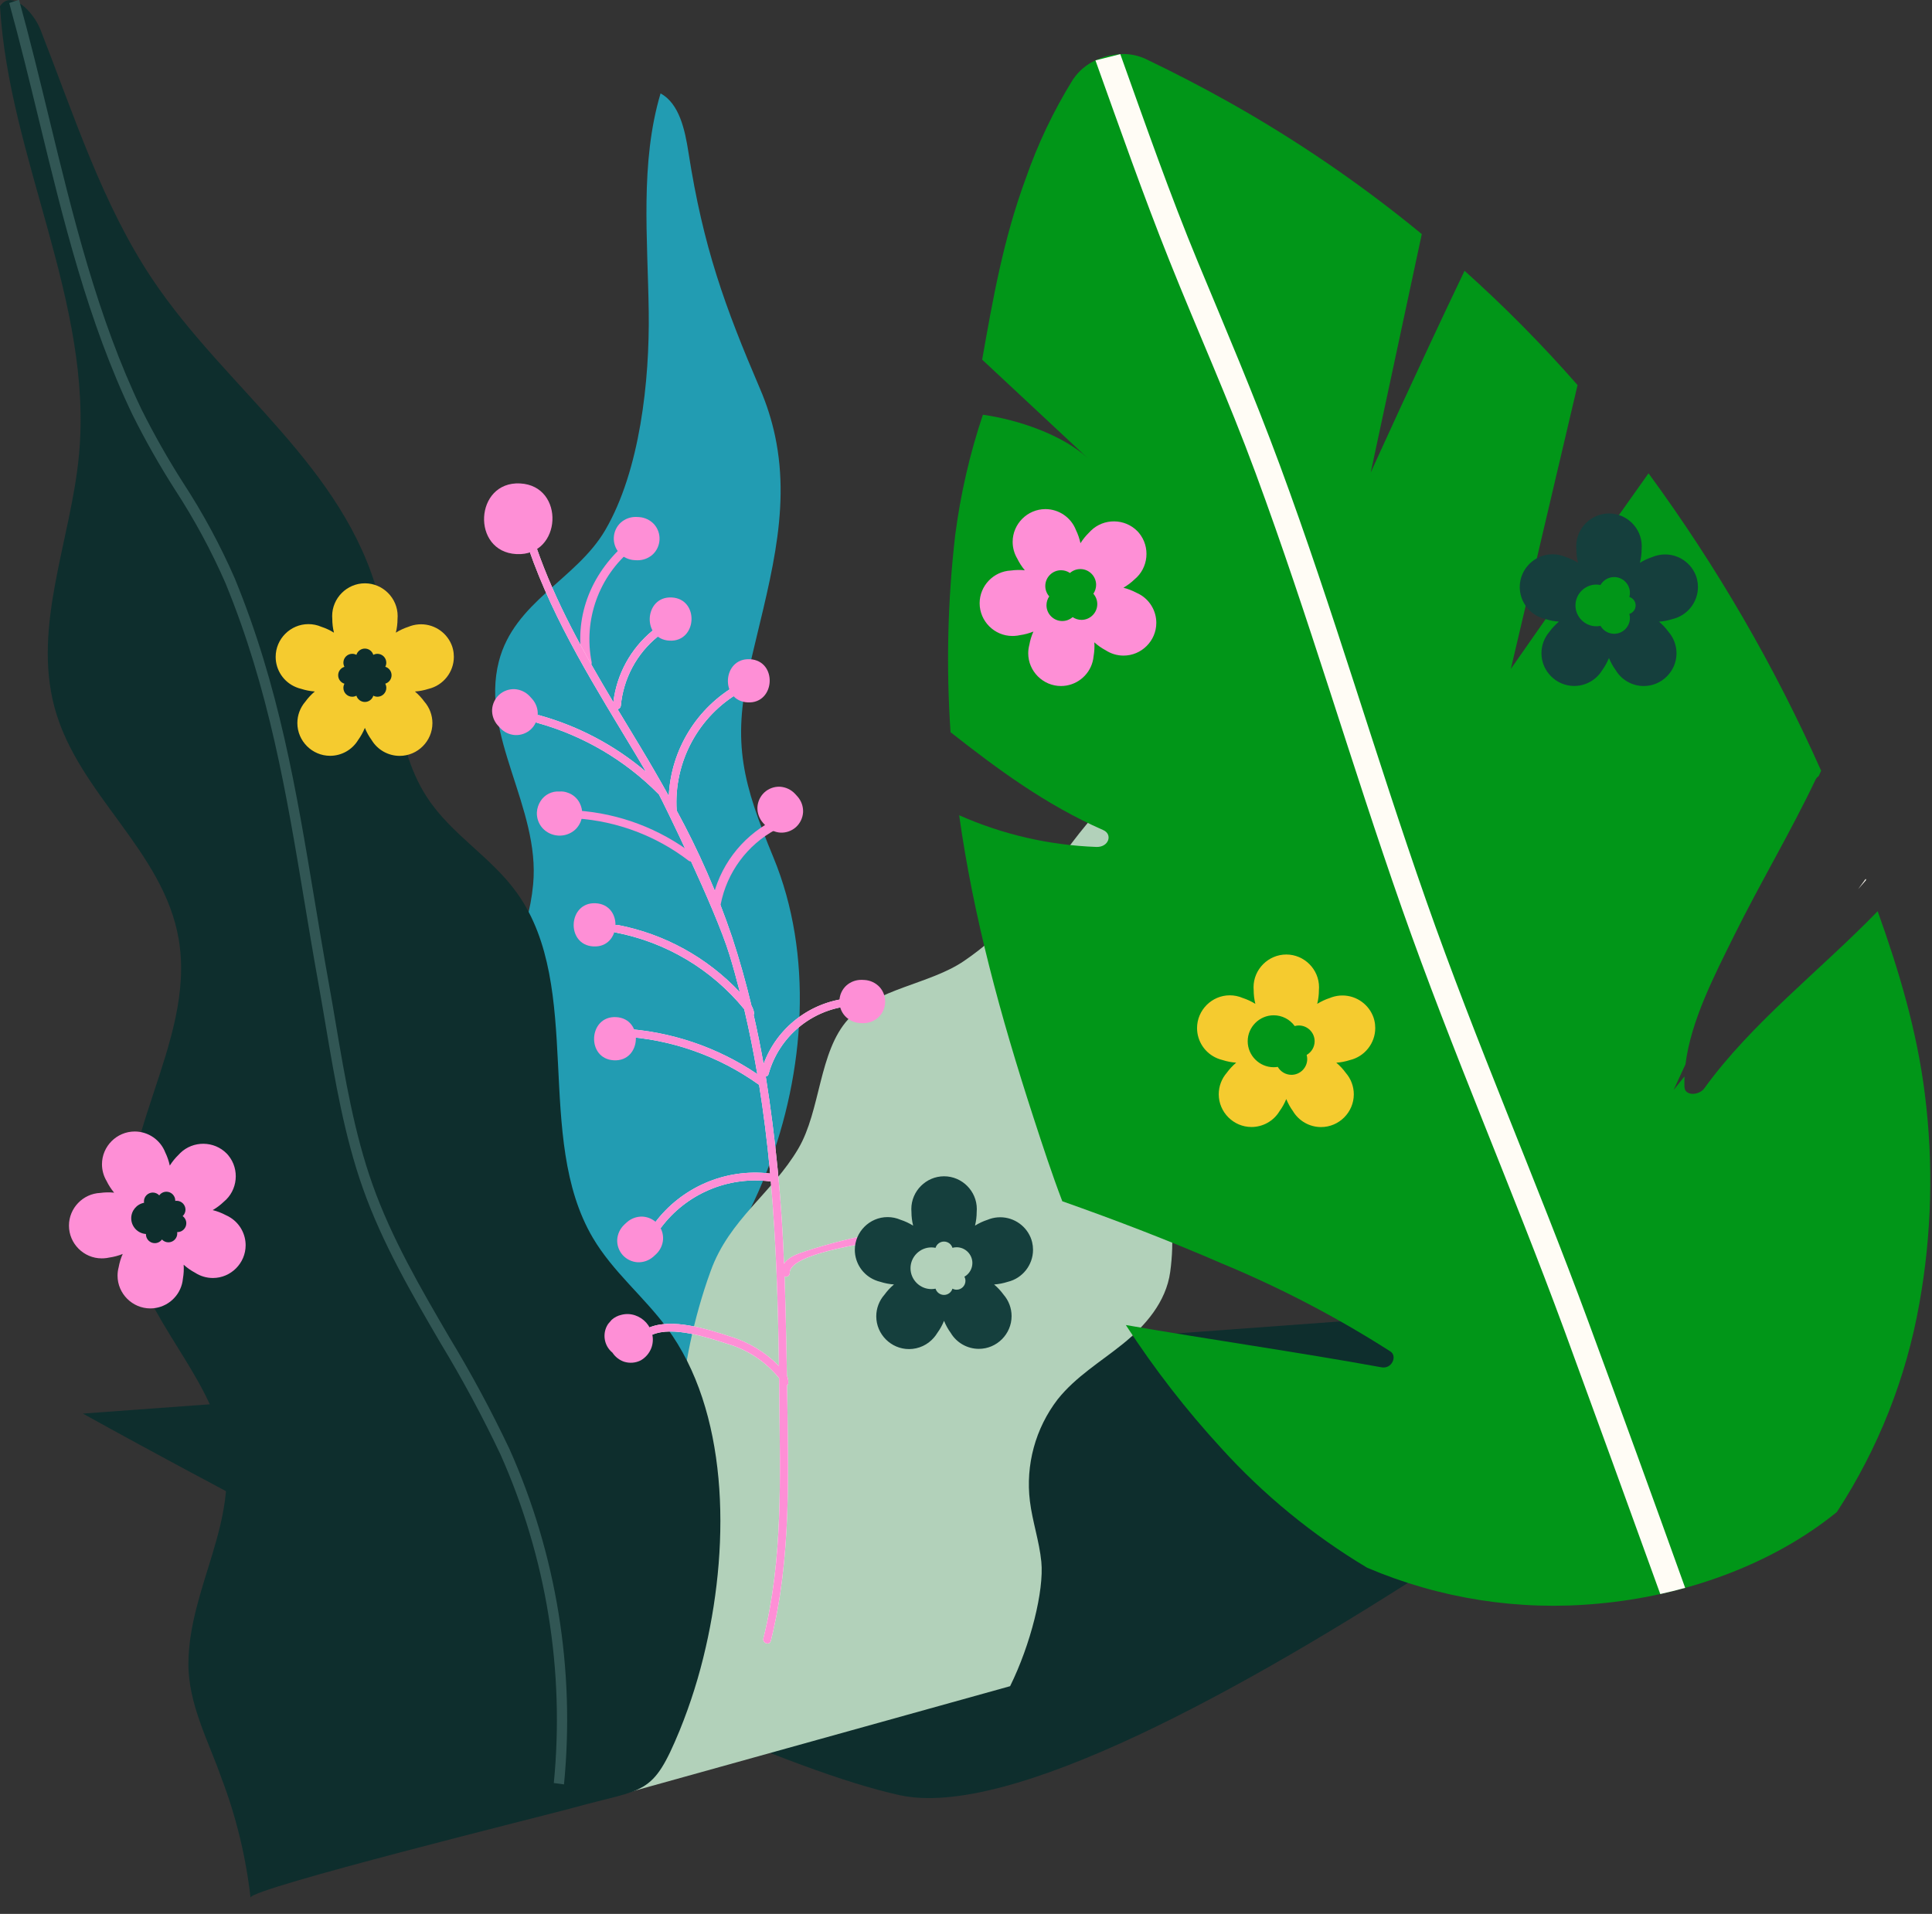 <?xml version="1.0" encoding="UTF-8" standalone="no"?>
<!DOCTYPE svg PUBLIC "-//W3C//DTD SVG 1.1//EN" "http://www.w3.org/Graphics/SVG/1.1/DTD/svg11.dtd">
<svg width="100%" height="100%" viewBox="0 0 108 107" version="1.1" xmlns="http://www.w3.org/2000/svg" xmlns:xlink="http://www.w3.org/1999/xlink" xml:space="preserve" xmlns:serif="http://www.serif.com/" style="fill-rule:evenodd;clip-rule:evenodd;stroke-linejoin:round;stroke-miterlimit:2;">
    <rect x="0" y="0" width="108" height="107" fill="#333333" stroke="none"/>
    <g transform="matrix(1,0,0,1,-108.498,-98.42)">
        <g transform="matrix(0.382,0,0,0.382,108.498,-31.237)">
            <path id="Path_8058" d="M12.131,546.3L267.614,527.571C267.614,527.571 163.583,609.171 131.634,602.143C99.685,595.115 12.131,546.3 12.131,546.3" style="fill:rgb(14,46,45);fill-rule:nonzero;"/>
        </g>
        <g transform="matrix(0.382,0,0,0.382,108.498,-31.237)">
            <path id="Path_8086" d="M113.416,403.2C115.849,414.623 112.331,425.341 109.63,437.256C107.136,448.263 108.73,454.122 113.191,464.931C119.032,479.073 117.85,496.254 112.238,510.78C110.678,514.841 108.729,518.742 106.418,522.428C106.187,522.79 105.959,523.141 105.723,523.499C105.786,523.618 105.847,523.745 105.912,523.87C107.704,527.35 109.499,530.828 111.298,534.303C116.485,544.366 121.833,556.254 117.998,566.972C115.769,573.183 110.825,577.637 107.738,583.372C105.675,587.28 104.503,591.598 104.307,596.013L57.656,609C54.562,595.547 56.046,581.438 61.872,568.923C61.959,568.745 62.047,568.565 62.139,568.385C64.311,563.955 66.981,559.446 66.622,554.425C66.383,550.995 64.738,547.909 63.409,544.794C54.617,524.223 59.988,504.757 70.474,486.958C74.152,480.71 77.284,476.578 78.017,468.858C79.089,457.59 70.231,447.043 72.998,436.228C75.244,427.449 84.345,424.236 88.575,416.988C93.658,408.277 95.068,395.144 94.933,385.061C94.787,374.319 93.638,363.261 96.665,353.085C99.397,354.571 100.227,358.377 100.744,361.699C102.919,375.646 106.058,384.248 111.239,396.364C112.185,398.566 112.914,400.855 113.416,403.198" style="fill:rgb(34,156,178);fill-rule:nonzero;"/>
        </g>
        <g transform="matrix(0.382,0,0,0.382,108.498,-31.237)">
            <path id="Path_8087" d="M210.888,433.727C206.096,436.38 202.218,441.296 198.708,445.517C194.208,450.938 190.016,456.68 187.066,463.333C184.574,469.022 183.127,475.113 182.793,481.315C182.253,490.335 178.328,494.61 174.136,501.642C169.012,510.253 172.552,516.067 171.244,525.57C170.637,529.996 167.572,533.47 164.321,536.097C161.07,538.724 157.441,540.873 154.777,544.213C151.518,548.457 150.058,553.818 150.715,559.129C151.084,562.116 152.09,564.986 152.384,567.981C152.798,572.206 150.823,580.101 147.815,586.196L90.334,602.196C90.537,598.475 91.381,594.816 92.828,591.382C94.94,586.425 98.278,582.13 99.778,576.902C102.02,569.102 99.834,560.666 99.417,552.477C99.345,551.034 99.345,549.477 99.417,547.848C99.828,540.691 101.202,533.622 103.501,526.832C103.668,526.351 103.835,525.874 104.018,525.374C106.739,517.869 113.001,514.026 116.827,507.513C120.109,501.926 119.804,493.334 124.127,488.585C128.221,484.091 136.04,483.479 141.053,480.07C147.272,475.838 151.344,470.626 155.786,464.227C161.368,456.449 168.398,449.821 176.491,444.707C187.186,437.913 200.561,439.443 210.885,433.727" style="fill:rgb(178,209,186);fill-rule:nonzero;"/>
        </g>
        <g transform="matrix(0.382,0,0,0.382,108.498,-31.237)">
            <path id="Path_8088" d="M103.271,580.529C102.334,584.672 101.06,588.732 99.461,592.667C95.452,602.408 94.468,601.049 83.983,603.967C80.313,604.989 36.549,615.798 36.663,617.139C35.979,611.128 34.541,605.226 32.383,599.574C30.536,594.304 27.529,588.774 27.572,582.847C27.656,571.757 35.118,562.091 32.678,550.733C30.457,540.4 21.39,532.617 19.153,522.09C15.934,506.948 28.753,492.17 26.153,476.885C23.942,463.859 11.415,455.664 7.984,442.958C4.737,430.933 10.384,418.458 11.557,406.011C13.649,383.746 1.326,362.7 0,340.334C1.563,337.86 4.837,340.994 5.93,343.782C10.824,356.272 14.972,369.332 22.295,380.274C33.022,396.306 50.406,407.695 55.433,426.838C58.002,436.62 57.098,447.838 62.489,456.107C66.082,461.617 71.936,464.847 75.721,470.198C85.501,484.029 78.085,505.872 86.757,520.579C89.7,525.57 94.21,529.158 97.612,533.779C106.512,545.861 106.891,564.745 103.272,580.53" style="fill:rgb(14,46,45);fill-rule:nonzero;"/>
        </g>
        <g transform="matrix(0.382,0,0,0.382,108.498,-31.237)">
            <path id="Path_8089" d="M82.534,600.568L81.043,600.368C82.65,583.93 79.958,567.353 73.232,552.268C70.586,546.686 67.656,541.244 64.453,535.962C60.289,528.824 55.981,521.443 53.12,513.381C50.403,505.723 49.02,497.523 47.676,489.593C47.337,487.593 46.988,485.522 46.622,483.493C45.882,479.393 45.205,475.322 44.552,471.393C41.893,455.41 39.384,440.313 32.984,424.732C30.9,419.979 28.429,415.407 25.594,411.06C23.336,407.526 21.266,403.875 19.394,400.122C12.879,386.553 9.228,371.511 5.694,356.964C4.324,351.324 2.909,345.493 1.35,339.858L2.784,339.382C4.35,345.044 5.769,350.89 7.142,356.543C10.651,370.998 14.279,385.943 20.713,399.343C22.561,403.041 24.602,406.638 26.829,410.121C29.715,414.546 32.229,419.203 34.346,424.044C40.825,439.814 43.352,455.009 46.025,471.096C46.678,475.023 47.353,479.084 48.092,483.176C48.459,485.21 48.809,487.285 49.149,489.292C50.477,497.146 51.849,505.266 54.514,512.775C57.32,520.681 61.584,527.991 65.709,535.058C68.943,540.391 71.9,545.887 74.571,551.523C81.429,566.902 84.173,583.802 82.534,600.561" style="fill:rgb(49,86,84);fill-rule:nonzero;"/>
        </g>
        <g transform="matrix(0.382,0,0,0.382,108.498,-31.237)">
            <path id="Path_8090" d="M116.2,594.03L114.7,593.92C115.028,584.964 115.839,576.032 117.129,567.163C117.542,564.607 118.023,562.138 118.558,559.823C120.182,552.161 123.122,544.838 127.247,538.179C129.313,535.082 131.546,532.1 133.936,529.246C136.328,526.394 138.558,523.41 140.616,520.309C144.246,514.609 146.798,508.016 149.265,501.643C150.497,498.462 151.765,495.173 153.165,492.015C165.504,464.115 186.59,447.852 207.54,434.43L208.297,435.874C187.551,449.166 166.677,465.257 154.515,492.759C153.135,495.878 151.868,499.147 150.643,502.31C148.143,508.762 145.561,515.431 141.843,521.277C139.752,524.43 137.486,527.463 135.056,530.363C132.704,533.172 130.505,536.106 128.47,539.152C124.453,545.644 121.591,552.783 120.011,560.252C119.483,562.527 119.011,564.952 118.604,567.473C117.325,576.277 116.522,585.143 116.196,594.033" style="fill:rgb(178,209,186);fill-rule:nonzero;"/>
        </g>
        <g transform="matrix(0.382,0,0,0.382,108.498,-31.237)">
            <path id="Path_8091" d="M193,528.564C193.614,529.132 194.224,529.703 194.831,530.277L190.282,528.308C190.521,528.179 190.728,527.998 190.887,527.779C191.587,528.046 192.291,528.307 193,528.564" style="fill:rgb(255,252,245);fill-rule:nonzero;"/>
        </g>
        <g transform="matrix(0.382,0,0,0.382,108.498,-31.237)">
            <path id="Path_8092" d="M273.017,468.041L273.081,468.209C272.692,468.656 272.304,469.109 271.91,469.551C272.285,469.051 272.648,468.544 273.017,468.041" style="fill:rgb(255,252,245);fill-rule:nonzero;"/>
        </g>
        <g transform="matrix(0.382,0,0,0.382,108.498,-31.237)">
            <path id="Path_8093" d="M268.8,560.708C259.3,568.43 246.526,572.99 233.829,574.119C222.308,575.206 210.696,573.396 200.053,568.854C192.112,564.101 184.917,558.202 178.7,551.347C173.556,545.744 168.89,539.721 164.751,533.339C177.192,535.495 189.788,537.279 202.174,539.528C203.687,539.802 204.504,537.897 203.482,537.215C195.628,532.189 187.345,527.867 178.73,524.3C171.151,521.009 163.362,518.016 155.453,515.224C153.916,511.191 152.575,507.083 151.242,502.986C146.364,487.993 142.442,473.566 140.361,458.731C146.706,461.546 153.533,463.121 160.47,463.37C162.263,463.409 162.858,461.522 161.437,460.899C153.031,457.212 145.951,451.964 139.099,446.577C138.447,436.974 138.674,427.331 139.777,417.769C140.55,411.766 141.909,405.853 143.834,400.115C149.104,400.853 155.577,403.115 159.163,406.46L143.726,392.051C145.282,383.272 146.8,374.496 150.1,365.551C151.858,360.493 154.167,355.645 156.985,351.092C157.001,351.072 157.012,351.053 157.027,351.032C157.842,349.822 158.975,348.859 160.301,348.249C161.441,347.703 162.679,347.391 163.942,347.334C165.218,347.262 166.492,347.506 167.652,348.043C171.745,350 175.748,352.074 179.66,354.263C189.683,359.88 199.187,366.376 208.06,373.675L200.585,408.584C200.585,408.584 207.541,393.206 214.319,379.047C220.162,384.284 225.684,389.869 230.855,395.772L221.091,437.317C221.397,436.878 231.252,422.701 241.24,408.688C251.191,422.255 259.659,436.849 266.5,452.22L266.138,453.004C265.939,453.135 265.779,453.318 265.676,453.533C262.013,461.233 257.546,468.703 253.754,476.363C250.843,482.243 247.434,488.834 246.649,495.177L244.904,498.952C244.904,498.952 245.48,498.229 246.504,496.952C246.482,497.469 246.478,497.985 246.498,498.496C246.551,499.87 248.646,499.743 249.398,498.705C256.298,489.135 266.361,481.454 274.772,472.776C277.895,481.488 280.526,490.304 281.678,499.555C282.957,509.725 282.689,520.029 280.884,530.119C278.97,541.027 274.858,551.434 268.8,560.705" style="fill:rgb(1,150,24);fill-rule:nonzero;"/>
        </g>
        <g transform="matrix(0.382,0,0,0.382,108.498,-31.237)">
            <path id="Path_8094" d="M242.958,572.711C238.291,559.787 233.6,546.885 228.884,534.005C221.231,513.216 212.511,493.352 205.149,472.364C197.675,451.05 191.614,429.996 183.736,408.646C179.714,397.74 175.336,388.102 171.121,377.546C167.306,368.006 163.813,358.035 160.304,348.252L163.941,347.34C167.595,357.546 171.232,367.97 175.301,377.778C179.426,387.719 183.434,397.078 187.281,407.478C195.174,428.847 201.218,449.886 208.694,471.196C216.05,492.162 224.77,512.053 232.43,532.837C237.202,545.785 241.926,558.774 246.601,571.805C245.395,572.138 244.18,572.44 242.955,572.711" style="fill:rgb(255,252,245);fill-rule:nonzero;"/>
        </g>
        <g transform="matrix(0.382,0,0,0.382,108.498,-31.237)">
            <path id="Path_8095" d="M91.617,418.919C92.217,418.398 93.117,419.26 92.517,419.78C87.636,423.763 85.347,430.14 86.579,436.318C86.729,437.048 85.434,437.29 85.284,436.558C83.939,430.011 86.254,423.576 91.62,418.917" style="fill:rgb(254,143,214);fill-rule:nonzero;"/>
        </g>
        <g transform="matrix(0.382,0,0,0.382,108.498,-31.237)">
            <path id="Path_8096" d="M77.367,419.751C77.123,419.051 78.251,418.811 78.491,419.502C81.271,427.536 85.414,434.92 89.755,442.183C90.244,438.091 92.296,434.343 95.48,431.727C96.05,431.256 96.823,432.108 96.252,432.582C93.166,435.091 91.218,438.742 90.852,442.702C90.832,442.962 90.631,443.174 90.373,443.208C91.458,445.008 92.552,446.808 93.638,448.614C95.095,451.03 96.505,453.463 97.867,455.914C98.183,449.121 101.985,442.951 107.91,439.614C108.557,439.249 109.083,440.273 108.439,440.636C102.226,444.144 98.558,450.931 99.025,458.05C102.262,463.982 104.977,470.184 107.138,476.587C108.225,479.887 109.162,483.233 109.971,486.601C110.107,486.77 110.503,487.744 110.284,487.936C110.832,490.32 111.312,492.718 111.742,495.125C113.691,489.833 118.505,486.099 124.115,485.525C124.844,485.454 125.099,486.576 124.364,486.649C118.734,487.184 113.989,491.155 112.472,496.604C112.426,496.8 112.262,496.948 112.062,496.974C113.506,506.049 114.398,515.204 114.733,524.387C115.333,523.398 116.659,522.946 117.833,522.558C121.314,521.418 124.872,520.525 128.479,519.887C129.207,519.756 129.457,520.879 128.728,521.011C126.628,521.39 115.476,522.927 115.566,525.731C115.566,525.736 115.566,525.741 115.566,525.746C115.566,526.032 115.331,526.268 115.044,526.268C114.963,526.268 114.882,526.249 114.809,526.212C114.996,531.04 115.153,540.725 115.154,540.754C115.301,540.954 115.537,542.105 115.175,542.162C115.36,554.636 115.851,567.377 112.802,579.562C112.622,580.28 111.531,579.917 111.71,579.199C114.61,567.589 114.148,555.505 114.037,543.635C114.029,542.796 114.02,541.958 114.009,541.119C112.064,538.709 109.423,536.955 106.448,536.096C103.548,535.154 98.471,533.48 95.487,534.747C94.808,535.035 94.276,534.015 94.958,533.725C98.345,532.288 103.47,533.925 106.81,535.004C109.529,535.82 111.998,537.31 113.987,539.335C113.862,530.308 113.587,521.277 112.797,512.282C112.721,512.306 112.641,512.313 112.562,512.303C106.466,511.571 100.423,514.158 96.743,519.073C96.3,519.662 95.334,519.036 95.78,518.442C99.685,513.188 106.115,510.405 112.618,511.154C112.646,511.161 112.673,511.169 112.699,511.18C112.679,510.964 112.664,510.746 112.643,510.529C112.251,506.4 111.743,502.278 111.083,498.177C111.051,498.162 111.021,498.145 110.992,498.125C105.121,493.938 98.181,491.502 90.982,491.1C90.678,491.085 90.436,490.83 90.436,490.526C90.436,490.21 90.695,489.95 91.011,489.95C91.021,489.95 91.03,489.951 91.04,489.951C98.115,490.347 104.952,492.652 110.824,496.618C110.281,493.428 109.65,490.254 108.903,487.108C104.134,481.278 97.464,477.306 90.066,475.891C89.342,475.75 89.709,474.659 90.428,474.798C97.268,476.12 103.519,479.57 108.283,484.653C107.813,482.827 107.318,481.008 106.766,479.203C104.653,472.289 96.914,456.555 96.401,455.638C96.375,455.623 96.35,455.606 96.326,455.587C91.424,450.64 85.312,447.059 78.6,445.2C77.887,445 78.249,443.908 78.962,444.108C84.689,445.702 90.003,448.522 94.533,452.372C94.066,451.572 93.594,450.772 93.116,449.972C87.253,440.208 81.116,430.572 77.366,419.744" style="fill:white;fill-rule:nonzero;"/>
        </g>
        <g transform="matrix(0.382,0,0,0.382,108.498,-31.237)">
            <path id="Path_8097" d="M78.491,419.5C81.272,427.534 85.414,434.918 89.755,442.181C90.245,438.089 92.297,434.341 95.481,431.725C96.05,431.253 96.823,432.106 96.252,432.58C93.166,435.089 91.218,438.74 90.852,442.7C90.832,442.96 90.631,443.172 90.373,443.206C91.457,445.006 92.551,446.806 93.638,448.612C95.094,451.028 96.503,453.461 97.866,455.912C98.183,449.119 101.984,442.95 107.909,439.612C108.556,439.247 109.082,440.271 108.438,440.634C102.226,444.143 98.558,450.929 99.025,458.048C102.261,463.98 104.976,470.182 107.138,476.584C108.225,479.89 109.161,483.23 109.97,486.599C110.106,486.768 110.502,487.742 110.283,487.934C110.831,490.317 111.311,492.715 111.742,495.122C113.691,489.83 118.504,486.096 124.114,485.522C124.844,485.451 125.099,486.574 124.363,486.647C118.733,487.181 113.988,491.153 112.471,496.601C112.425,496.797 112.261,496.946 112.061,496.972C113.505,506.047 114.397,515.202 114.732,524.385C115.332,523.395 116.659,522.944 117.832,522.555C121.314,521.415 124.871,520.522 128.479,519.884C129.206,519.752 129.457,520.876 128.727,521.008C126.627,521.387 115.476,522.924 115.565,525.728C115.565,525.733 115.565,525.739 115.565,525.744C115.565,526.03 115.33,526.265 115.044,526.265C114.963,526.265 114.882,526.246 114.809,526.209C114.996,531.037 115.153,540.722 115.153,540.751C115.3,540.951 115.536,542.102 115.175,542.159C115.359,554.633 115.851,567.374 112.801,579.559C112.622,580.277 111.53,579.913 111.709,579.196C114.615,567.586 114.148,555.502 114.036,543.632C114.029,542.791 114.018,541.955 114.009,541.116C112.064,538.706 109.423,536.952 106.447,536.093C103.547,535.151 98.471,533.477 95.487,534.744C94.808,535.032 94.275,534.012 94.958,533.722C98.345,532.284 103.469,533.922 106.81,535C109.529,535.817 111.998,537.308 113.986,539.334C113.861,530.307 113.586,521.276 112.796,512.281C112.72,512.305 112.64,512.312 112.561,512.302C106.465,511.57 100.423,514.156 96.743,519.07C96.299,519.658 95.333,519.033 95.78,518.439C99.685,513.185 106.115,510.402 112.618,511.151C112.646,511.158 112.673,511.167 112.699,511.177C112.679,510.96 112.663,510.743 112.643,510.526C112.25,506.397 111.743,502.275 111.082,498.174C111.05,498.159 111.02,498.142 110.991,498.122C105.12,493.935 98.18,491.499 90.981,491.097C90.683,491.073 90.451,490.821 90.451,490.523C90.451,490.207 90.711,489.947 91.027,489.947C91.031,489.947 91.036,489.947 91.04,489.947C98.115,490.344 104.952,492.649 110.824,496.615C110.281,493.425 109.649,490.251 108.903,487.105C104.133,481.271 97.461,477.297 90.06,475.881C89.336,475.74 89.703,474.65 90.422,474.789C97.262,476.111 103.513,479.561 108.277,484.645C107.807,482.818 107.312,480.998 106.761,479.194C104.648,472.28 96.908,456.546 96.395,455.629C96.369,455.614 96.344,455.597 96.32,455.579C91.418,450.636 85.309,447.058 78.6,445.2C77.888,445 78.249,443.908 78.962,444.108C84.689,445.703 90.002,448.522 94.533,452.372C94.066,451.572 93.594,450.772 93.116,449.972C87.253,440.209 81.116,430.572 77.367,419.744C77.22,419.32 77.575,419.065 77.932,419.083C78.186,419.088 78.41,419.254 78.49,419.495" style="fill:rgb(254,143,214);fill-rule:nonzero;"/>
        </g>
        <g transform="matrix(0.382,0,0,0.382,108.498,-31.237)">
            <path id="Path_8126" d="M112.949,459.585C113.716,459.175 114.329,460.395 113.564,460.805C109.358,463.053 106.38,467.08 105.464,471.76C105.283,472.623 104.011,472.187 104.191,471.329C105.212,466.306 108.429,461.995 112.953,459.585" style="fill:rgb(254,143,214);fill-rule:nonzero;"/>
        </g>
        <g transform="matrix(0.382,0,0,0.382,108.498,-31.237)">
            <path id="Path_8127" d="M84.5,458.046C90.63,458.473 96.502,460.686 101.389,464.41C101.975,464.855 101.35,465.821 100.758,465.372C96.038,461.764 90.362,459.617 84.436,459.2C84.132,459.184 83.89,458.93 83.89,458.626C83.89,458.31 84.15,458.05 84.466,458.05C84.475,458.05 84.485,458.05 84.495,458.051" style="fill:rgb(254,143,214);fill-rule:nonzero;"/>
        </g>
        <g transform="matrix(0.382,0,0,0.382,108.498,-31.237)">
            <path id="Path_8128" d="M76.108,410.169C82.763,410.51 82.244,420.853 75.578,420.511C68.912,420.169 69.442,409.828 76.108,410.169" style="fill:rgb(254,143,214);fill-rule:nonzero;"/>
        </g>
        <g transform="matrix(0.382,0,0,0.382,108.498,-31.237)">
            <path id="Path_8129" d="M91.354,518.646L91.754,518.283C92.382,517.73 93.199,517.44 94.035,517.472C94.871,517.521 95.656,517.894 96.223,518.511C96.782,519.135 97.073,519.956 97.032,520.793C96.978,521.626 96.608,522.408 96,522.979L95.6,523.343C94.972,523.895 94.156,524.186 93.32,524.154C92.484,524.105 91.699,523.732 91.133,523.114C90.573,522.49 90.281,521.67 90.321,520.833C90.378,519.999 90.75,519.217 91.361,518.646" style="fill:rgb(254,143,214);fill-rule:nonzero;"/>
        </g>
        <g transform="matrix(0.382,0,0,0.382,108.498,-31.237)">
            <path id="Path_8130" d="M88.974,533.2L89.501,532.586C89.908,532.218 90.403,531.963 90.939,531.845C91.597,531.675 92.29,531.701 92.933,531.918C94.201,532.342 95.156,533.402 95.447,534.707C95.599,535.369 95.553,536.061 95.315,536.697C95.024,537.463 94.476,538.104 93.766,538.512C93.006,538.897 92.125,538.966 91.314,538.705C90.62,538.463 90.025,537.998 89.623,537.382C88.372,536.366 88.091,534.547 88.977,533.201" style="fill:rgb(254,143,214);fill-rule:nonzero;"/>
        </g>
        <g transform="matrix(0.382,0,0,0.382,108.498,-31.237)">
            <path id="Path_8131" d="M87.171,471.611C91.238,471.819 90.921,478.14 86.847,477.931C82.773,477.722 83.097,471.402 87.171,471.611" style="fill:rgb(254,143,214);fill-rule:nonzero;"/>
        </g>
        <g transform="matrix(0.382,0,0,0.382,108.498,-31.237)">
            <path id="Path_8132" d="M123.872,483.634C124.501,483.083 125.317,482.793 126.153,482.823L126.536,482.842C127.371,482.896 128.154,483.268 128.723,483.882C129.885,485.171 129.782,487.187 128.494,488.35C127.865,488.901 127.049,489.191 126.214,489.161L125.83,489.142C124.995,489.088 124.212,488.716 123.644,488.102C122.481,486.814 122.584,484.797 123.872,483.634" style="fill:rgb(254,143,214);fill-rule:nonzero;"/>
        </g>
        <g transform="matrix(0.382,0,0,0.382,108.498,-31.237)">
            <path id="Path_8133" d="M111.879,455.368C112.503,454.808 113.323,454.516 114.16,454.557C114.994,454.614 115.776,454.986 116.347,455.597L116.71,455.997C117.263,456.625 117.554,457.442 117.521,458.278C117.472,459.114 117.099,459.898 116.482,460.464C115.858,461.024 115.038,461.316 114.2,461.275C113.366,461.218 112.585,460.846 112.014,460.236L111.65,459.836C111.098,459.208 110.807,458.391 110.839,457.555C110.888,456.719 111.261,455.934 111.879,455.368" style="fill:rgb(254,143,214);fill-rule:nonzero;"/>
        </g>
        <g transform="matrix(0.382,0,0,0.382,108.498,-31.237)">
            <path id="Path_8134" d="M109.74,435.895C113.807,436.103 113.49,442.424 109.416,442.215C105.342,442.006 105.666,435.686 109.74,435.895" style="fill:rgb(254,143,214);fill-rule:nonzero;"/>
        </g>
        <g transform="matrix(0.382,0,0,0.382,108.498,-31.237)">
            <path id="Path_8135" d="M98.3,426.858C102.367,427.066 102.05,433.387 97.976,433.178C93.902,432.969 94.226,426.649 98.3,426.858" style="fill:rgb(254,143,214);fill-rule:nonzero;"/>
        </g>
        <g transform="matrix(0.382,0,0,0.382,108.498,-31.237)">
            <path id="Path_8136" d="M90.857,415.885C91.486,415.334 92.302,415.044 93.138,415.074L93.521,415.094C94.356,415.148 95.139,415.52 95.708,416.133C96.869,417.422 96.766,419.438 95.479,420.601C94.849,421.152 94.033,421.442 93.197,421.412L92.815,421.393C91.98,421.339 91.197,420.967 90.628,420.353C89.466,419.064 89.569,417.048 90.857,415.885" style="fill:rgb(254,143,214);fill-rule:nonzero;"/>
        </g>
        <g transform="matrix(0.382,0,0,0.382,108.498,-31.237)">
            <path id="Path_8137" d="M73.052,441.089C73.676,440.529 74.496,440.237 75.333,440.278C76.167,440.335 76.949,440.707 77.52,441.318L77.883,441.718C78.436,442.346 78.727,443.164 78.694,444C78.645,444.836 78.272,445.62 77.655,446.186C77.031,446.747 76.211,447.038 75.373,446.997C74.539,446.941 73.757,446.569 73.187,445.958L72.823,445.558C72.27,444.93 71.98,444.113 72.012,443.277C72.061,442.441 72.434,441.656 73.052,441.09" style="fill:rgb(254,143,214);fill-rule:nonzero;"/>
        </g>
        <g transform="matrix(0.382,0,0,0.382,108.498,-31.237)">
            <path id="Path_8138" d="M79.1,456.664C79.696,455.715 80.772,455.173 81.889,455.257C82.274,455.226 82.661,455.278 83.023,455.411C83.813,455.66 84.468,456.219 84.838,456.96C85.101,457.482 85.226,458.063 85.2,458.647C85.152,459.493 84.774,460.288 84.148,460.86C82.77,462.088 80.63,461.977 79.387,460.613C78.822,459.98 78.528,459.151 78.566,458.304C78.599,457.72 78.783,457.155 79.1,456.664" style="fill:rgb(254,143,214);fill-rule:nonzero;"/>
        </g>
        <g transform="matrix(0.382,0,0,0.382,108.498,-31.237)">
            <path id="Path_8139" d="M90.158,488.276C94.225,488.484 93.908,494.805 89.834,494.596C85.76,494.387 86.084,488.067 90.158,488.276" style="fill:rgb(254,143,214);fill-rule:nonzero;"/>
        </g>
        <g transform="matrix(0.382,0,0,0.382,108.498,-31.237)">
            <path id="Path_8140" d="M129.732,517.953C133.799,518.161 133.482,524.482 129.408,524.273C125.334,524.064 125.658,517.744 129.732,517.953" style="fill:rgb(254,143,214);fill-rule:nonzero;"/>
        </g>
        <g transform="matrix(0.382,0,0,0.382,108.498,-31.237)">
            <path id="Path_8143" d="M33.185,508.252C31.334,506.361 28.256,506.328 26.365,508.179C26.282,508.26 26.202,508.344 26.126,508.43C25.638,508.902 25.208,509.431 24.847,510.006C24.705,509.342 24.484,508.698 24.187,508.087C23.477,506.241 21.693,505.016 19.715,505.016C17.086,505.016 14.923,507.179 14.923,509.808C14.923,510.674 15.158,511.525 15.603,512.269C15.9,512.878 16.269,513.449 16.703,513.969C16.028,513.899 15.346,513.911 14.674,514.005C12.126,514.116 10.091,516.242 10.091,518.792C10.091,521.421 12.254,523.584 14.883,523.584C14.988,523.584 15.094,523.581 15.199,523.574C15.468,523.56 15.736,523.523 15.999,523.463C16.671,523.368 17.329,523.191 17.959,522.937C17.683,523.558 17.484,524.209 17.365,524.878C17.257,525.282 17.202,525.698 17.202,526.116C17.202,528.745 19.366,530.908 21.995,530.908C24.158,530.908 26.065,529.444 26.624,527.354C26.695,527.088 26.743,526.817 26.768,526.543C26.886,525.874 26.922,525.193 26.876,524.515C27.381,524.969 27.94,525.36 28.54,525.68C29.318,526.186 30.226,526.456 31.154,526.456C33.783,526.456 35.946,524.292 35.946,521.663C35.946,520.044 35.125,518.53 33.768,517.647C33.533,517.493 33.284,517.359 33.026,517.247C32.424,516.928 31.786,516.684 31.126,516.518C31.714,516.179 32.259,515.769 32.749,515.299C34.794,513.62 35.094,510.556 33.415,508.511C33.341,508.42 33.263,508.332 33.182,508.247M26.732,517.4C27.066,517.643 27.264,518.033 27.264,518.446C27.264,519.156 26.68,519.74 25.97,519.74C25.955,519.74 25.939,519.74 25.924,519.739C25.935,519.806 25.94,519.874 25.94,519.942C25.94,520.652 25.356,521.236 24.646,521.236C24.287,521.236 23.943,521.086 23.698,520.823C23.455,521.159 23.065,521.358 22.65,521.358C21.94,521.358 21.356,520.774 21.356,520.064C21.356,520.048 21.356,520.032 21.357,520.016C20.151,519.937 19.202,518.923 19.202,517.715C19.202,516.611 19.995,515.654 21.08,515.449C21.069,515.381 21.064,515.313 21.064,515.244C21.064,514.535 21.647,513.951 22.357,513.951C22.716,513.951 23.06,514.101 23.305,514.365C23.548,514.028 23.939,513.829 24.354,513.829C25.064,513.829 25.648,514.413 25.648,515.123C25.648,515.139 25.648,515.156 25.647,515.172C25.714,515.161 25.782,515.156 25.85,515.156C26.56,515.156 27.144,515.74 27.144,516.45C27.144,516.809 26.994,517.153 26.731,517.398" style="fill:rgb(254,143,214);fill-rule:nonzero;"/>
        </g>
        <g transform="matrix(0.382,0,0,0.382,108.498,-31.237)">
            <path id="Path_8144" d="M166.45,417.162C164.599,415.271 161.521,415.238 159.63,417.089C159.547,417.17 159.467,417.254 159.391,417.34C158.903,417.812 158.473,418.341 158.112,418.916C157.97,418.252 157.749,417.608 157.452,416.997C156.742,415.151 154.958,413.926 152.98,413.926C150.351,413.926 148.188,416.089 148.188,418.718C148.188,419.584 148.423,420.435 148.868,421.179C149.165,421.788 149.534,422.359 149.968,422.879C149.293,422.809 148.611,422.821 147.939,422.915C145.391,423.026 143.356,425.152 143.356,427.702C143.356,430.331 145.519,432.494 148.148,432.494C148.253,432.494 148.359,432.491 148.464,432.484C148.733,432.47 149.001,432.433 149.264,432.373C149.936,432.278 150.594,432.101 151.224,431.847C150.948,432.468 150.749,433.119 150.63,433.788C150.522,434.192 150.467,434.608 150.467,435.026C150.467,437.655 152.631,439.818 155.26,439.818C157.423,439.818 159.33,438.354 159.889,436.264C159.96,435.998 160.008,435.727 160.033,435.453C160.151,434.784 160.187,434.103 160.141,433.425C160.646,433.879 161.205,434.27 161.805,434.59C162.583,435.096 163.491,435.366 164.419,435.366C167.048,435.366 169.211,433.202 169.211,430.573C169.211,428.954 168.39,427.44 167.033,426.557C166.797,426.404 166.549,426.272 166.291,426.162C165.691,425.844 165.055,425.599 164.396,425.433C164.984,425.094 165.529,424.684 166.019,424.214C168.064,422.535 168.364,419.471 166.685,417.426C166.611,417.335 166.533,417.247 166.452,417.162M160,426.311C160.369,426.731 160.573,427.272 160.573,427.832C160.573,429.096 159.533,430.137 158.268,430.137C157.803,430.137 157.349,429.996 156.966,429.734C156.545,430.103 156.004,430.307 155.445,430.307C154.18,430.307 153.139,429.266 153.139,428.001C153.139,427.537 153.278,427.084 153.54,426.701C153.169,426.28 152.964,425.738 152.964,425.177C152.964,423.912 154.005,422.872 155.269,422.872C155.734,422.872 156.189,423.013 156.573,423.276C156.994,422.905 157.536,422.701 158.097,422.701C159.362,422.701 160.403,423.742 160.403,425.007C160.403,425.471 160.262,425.925 160,426.309" style="fill:rgb(254,143,214);fill-rule:nonzero;"/>
        </g>
        <g transform="matrix(0.382,0,0,0.382,108.498,-31.237)">
            <path id="Path_8146" d="M150.943,520.866C150.289,518.901 148.439,517.567 146.368,517.567C145.849,517.567 145.335,517.65 144.843,517.814C144.734,517.85 144.626,517.89 144.52,517.935C143.874,518.145 143.256,518.433 142.68,518.792C142.843,518.133 142.925,517.456 142.926,516.777C142.938,516.639 142.944,516.501 142.944,516.362C142.944,513.733 140.781,511.57 138.152,511.57C135.523,511.57 133.36,513.733 133.36,516.362C133.36,516.501 133.366,516.639 133.378,516.777C133.378,517.456 133.46,518.133 133.624,518.792C133.047,518.433 132.429,518.145 131.783,517.935C131.183,517.676 130.537,517.543 129.884,517.543C127.255,517.543 125.092,519.706 125.092,522.335C125.092,524.275 126.27,526.032 128.065,526.768C128.312,526.872 128.567,526.955 128.828,527.017C129.475,527.225 130.144,527.355 130.822,527.402C130.302,527.839 129.837,528.338 129.438,528.887C128.66,529.764 128.23,530.896 128.23,532.068C128.23,534.696 130.393,536.86 133.022,536.86C134.429,536.86 135.767,536.24 136.677,535.167C136.857,534.96 137.019,534.737 137.161,534.502C137.56,533.952 137.891,533.356 138.147,532.726C138.403,533.355 138.733,533.952 139.132,534.502C139.997,535.942 141.559,536.826 143.24,536.826C145.868,536.826 148.032,534.663 148.032,532.034C148.032,530.879 147.614,529.762 146.856,528.89C146.456,528.341 145.992,527.842 145.473,527.405C146.15,527.357 146.819,527.228 147.465,527.019C149.63,526.503 151.17,524.553 151.17,522.328C151.17,521.951 151.125,521.576 151.038,521.209C151.01,521.094 150.979,520.981 150.938,520.869M141.13,526.269C141.229,526.456 141.281,526.664 141.281,526.876C141.281,527.586 140.697,528.17 139.987,528.17C139.775,528.17 139.566,528.118 139.379,528.018C139.214,528.561 138.709,528.935 138.141,528.935C137.573,528.935 137.068,528.561 136.903,528.018C136.702,528.059 136.497,528.08 136.291,528.08C134.617,528.08 133.24,526.703 133.24,525.029C133.24,523.355 134.617,521.978 136.291,521.978C136.497,521.978 136.702,521.999 136.903,522.04C137.068,521.497 137.573,521.123 138.141,521.123C138.709,521.123 139.214,521.497 139.379,522.04C139.578,521.985 139.784,521.957 139.99,521.957C141.255,521.957 142.295,522.998 142.295,524.262C142.295,525.09 141.849,525.857 141.13,526.266" style="fill:rgb(21,63,61);fill-rule:nonzero;"/>
        </g>
        <g transform="matrix(0.382,0,0,0.382,108.498,-31.237)">
            <path id="Path_8147" d="M248.246,423.861C247.592,421.895 245.742,420.561 243.67,420.561C243.152,420.561 242.638,420.644 242.146,420.808C242.037,420.844 241.929,420.884 241.822,420.929C241.176,421.139 240.559,421.427 239.982,421.786C240.145,421.127 240.228,420.45 240.229,419.771C240.241,419.633 240.247,419.495 240.247,419.356C240.247,416.727 238.084,414.564 235.455,414.564C232.826,414.564 230.663,416.727 230.663,419.356C230.663,419.495 230.669,419.633 230.681,419.771C230.681,420.45 230.763,421.127 230.926,421.786C230.35,421.427 229.732,421.139 229.086,420.929C228.486,420.67 227.84,420.537 227.187,420.537C224.558,420.537 222.395,422.7 222.395,425.329C222.395,427.269 223.573,429.026 225.368,429.762C225.615,429.866 225.87,429.949 226.131,430.011C226.777,430.219 227.447,430.349 228.124,430.396C227.605,430.833 227.14,431.332 226.74,431.881C225.986,432.752 225.57,433.866 225.57,435.018C225.57,437.647 227.733,439.81 230.362,439.81C232.039,439.81 233.597,438.931 234.464,437.496C234.863,436.946 235.194,436.349 235.45,435.72C235.705,436.35 236.036,436.946 236.435,437.496C237.3,438.936 238.862,439.82 240.543,439.82C243.171,439.82 245.335,437.657 245.335,435.028C245.335,433.873 244.917,432.756 244.159,431.884C243.759,431.335 243.295,430.836 242.775,430.399C243.452,430.351 244.122,430.222 244.768,430.013C246.932,429.497 248.472,427.547 248.472,425.322C248.472,424.945 248.428,424.57 248.34,424.203C248.313,424.088 248.281,423.975 248.246,423.863M238.438,429.263C238.491,429.46 238.518,429.663 238.518,429.867C238.518,431.132 237.477,432.173 236.212,432.173C235.386,432.173 234.621,431.729 234.211,431.012C234.01,431.053 233.805,431.074 233.599,431.074C231.925,431.074 230.548,429.697 230.548,428.023C230.548,426.349 231.925,424.972 233.599,424.972C233.805,424.972 234.01,424.993 234.211,425.034C234.621,424.316 235.387,423.872 236.213,423.872C237.478,423.872 238.519,424.913 238.519,426.178C238.519,426.383 238.492,426.587 238.438,426.785C238.982,426.95 239.356,427.454 239.356,428.022C239.356,428.591 238.982,429.095 238.438,429.26" style="fill:rgb(21,63,61);fill-rule:nonzero;"/>
        </g>
        <g transform="matrix(0.382,0,0,0.382,108.498,-31.237)">
            <path id="Path_8149" d="M201.023,488.408C200.369,486.443 198.519,485.109 196.448,485.109C195.929,485.109 195.415,485.192 194.923,485.356C194.814,485.392 194.706,485.432 194.599,485.477C193.953,485.687 193.335,485.975 192.759,486.334C192.922,485.675 193.005,484.998 193.006,484.319C193.018,484.181 193.024,484.043 193.024,483.904C193.024,481.275 190.861,479.112 188.232,479.112C185.603,479.112 183.44,481.275 183.44,483.904C183.44,484.043 183.446,484.181 183.458,484.319C183.458,484.998 183.54,485.675 183.703,486.334C183.127,485.975 182.509,485.687 181.863,485.477C181.263,485.218 180.617,485.085 179.964,485.085C177.335,485.085 175.172,487.248 175.172,489.877C175.172,491.817 176.35,493.574 178.145,494.31C178.392,494.414 178.647,494.497 178.908,494.559C179.554,494.767 180.224,494.897 180.901,494.944C180.382,495.381 179.917,495.88 179.517,496.429C178.763,497.3 178.347,498.414 178.347,499.566C178.347,502.195 180.51,504.358 183.139,504.358C184.816,504.358 186.374,503.479 187.241,502.044C187.64,501.494 187.971,500.897 188.227,500.268C188.482,500.898 188.813,501.494 189.212,502.044C190.077,503.484 191.639,504.368 193.32,504.368C195.948,504.368 198.112,502.205 198.112,499.576C198.112,498.421 197.694,497.304 196.936,496.432C196.536,495.883 196.072,495.384 195.552,494.947C196.229,494.899 196.899,494.77 197.545,494.561C199.709,494.045 201.249,492.095 201.249,489.87C201.249,489.493 201.205,489.118 201.117,488.751C201.09,488.636 201.058,488.523 201.023,488.411M191.215,493.811C191.268,494.008 191.295,494.211 191.295,494.415C191.295,495.68 190.254,496.721 188.989,496.721C188.163,496.721 187.398,496.277 186.988,495.56C186.788,495.592 186.587,495.608 186.384,495.608C184.3,495.608 182.584,493.893 182.584,491.808C182.584,489.724 184.3,488.008 186.384,488.008C187.603,488.008 188.75,488.594 189.464,489.582C189.663,489.527 189.869,489.499 190.075,489.499C191.34,489.499 192.38,490.54 192.38,491.804C192.38,492.632 191.934,493.399 191.215,493.808" style="fill:rgb(245,203,47);fill-rule:nonzero;"/>
        </g>
        <g transform="matrix(0.382,0,0,0.382,108.498,-31.237)">
            <path id="Path_8150" d="M66.19,434.082C65.536,432.117 63.686,430.783 61.615,430.783C61.096,430.783 60.582,430.866 60.09,431.03C59.981,431.066 59.873,431.106 59.766,431.151C59.12,431.361 58.502,431.649 57.926,432.008C58.089,431.349 58.172,430.672 58.173,429.993C58.185,429.855 58.191,429.717 58.191,429.578C58.191,426.949 56.028,424.786 53.399,424.786C50.77,424.786 48.607,426.949 48.607,429.578C48.607,429.717 48.613,429.855 48.625,429.993C48.625,430.672 48.707,431.349 48.87,432.008C48.294,431.649 47.676,431.361 47.03,431.151C46.43,430.892 45.784,430.759 45.131,430.759C42.502,430.759 40.339,432.922 40.339,435.551C40.339,437.491 41.517,439.248 43.312,439.984C43.559,440.088 43.814,440.171 44.075,440.233C44.721,440.441 45.391,440.571 46.068,440.618C45.549,441.055 45.084,441.554 44.684,442.103C43.93,442.974 43.514,444.088 43.514,445.24C43.514,447.869 45.677,450.032 48.306,450.032C49.983,450.032 51.541,449.153 52.408,447.718C52.807,447.168 53.138,446.571 53.394,445.942C53.649,446.572 53.98,447.168 54.379,447.718C55.244,449.158 56.806,450.042 58.487,450.042C61.115,450.042 63.279,447.879 63.279,445.25C63.279,444.095 62.861,442.978 62.103,442.106C61.703,441.557 61.239,441.058 60.719,440.621C61.396,440.573 62.066,440.444 62.712,440.235C64.876,439.719 66.416,437.769 66.416,435.544C66.416,435.167 66.372,434.792 66.284,434.425C66.257,434.31 66.225,434.197 66.19,434.085M56.382,439.485C56.481,439.672 56.533,439.88 56.533,440.092C56.533,440.802 55.949,441.386 55.239,441.386C55.027,441.386 54.818,441.334 54.631,441.234C54.466,441.777 53.961,442.151 53.393,442.151C52.825,442.151 52.32,441.777 52.155,441.234C51.967,441.334 51.758,441.387 51.545,441.387C50.835,441.387 50.251,440.803 50.251,440.093C50.251,439.88 50.303,439.67 50.404,439.482C49.86,439.317 49.486,438.813 49.486,438.244C49.486,437.676 49.86,437.172 50.404,437.007C50.304,436.819 50.251,436.61 50.251,436.397C50.251,435.688 50.836,435.103 51.545,435.103C51.758,435.103 51.967,435.156 52.155,435.256C52.32,434.713 52.825,434.339 53.393,434.339C53.961,434.339 54.466,434.713 54.631,435.256C54.817,435.158 55.025,435.106 55.235,435.106C55.945,435.106 56.529,435.69 56.529,436.4C56.529,436.609 56.479,436.815 56.382,437C56.926,437.165 57.3,437.669 57.3,438.238C57.3,438.806 56.926,439.31 56.382,439.475" style="fill:rgb(245,203,47);fill-rule:nonzero;"/>
        </g>
    </g>
</svg>
